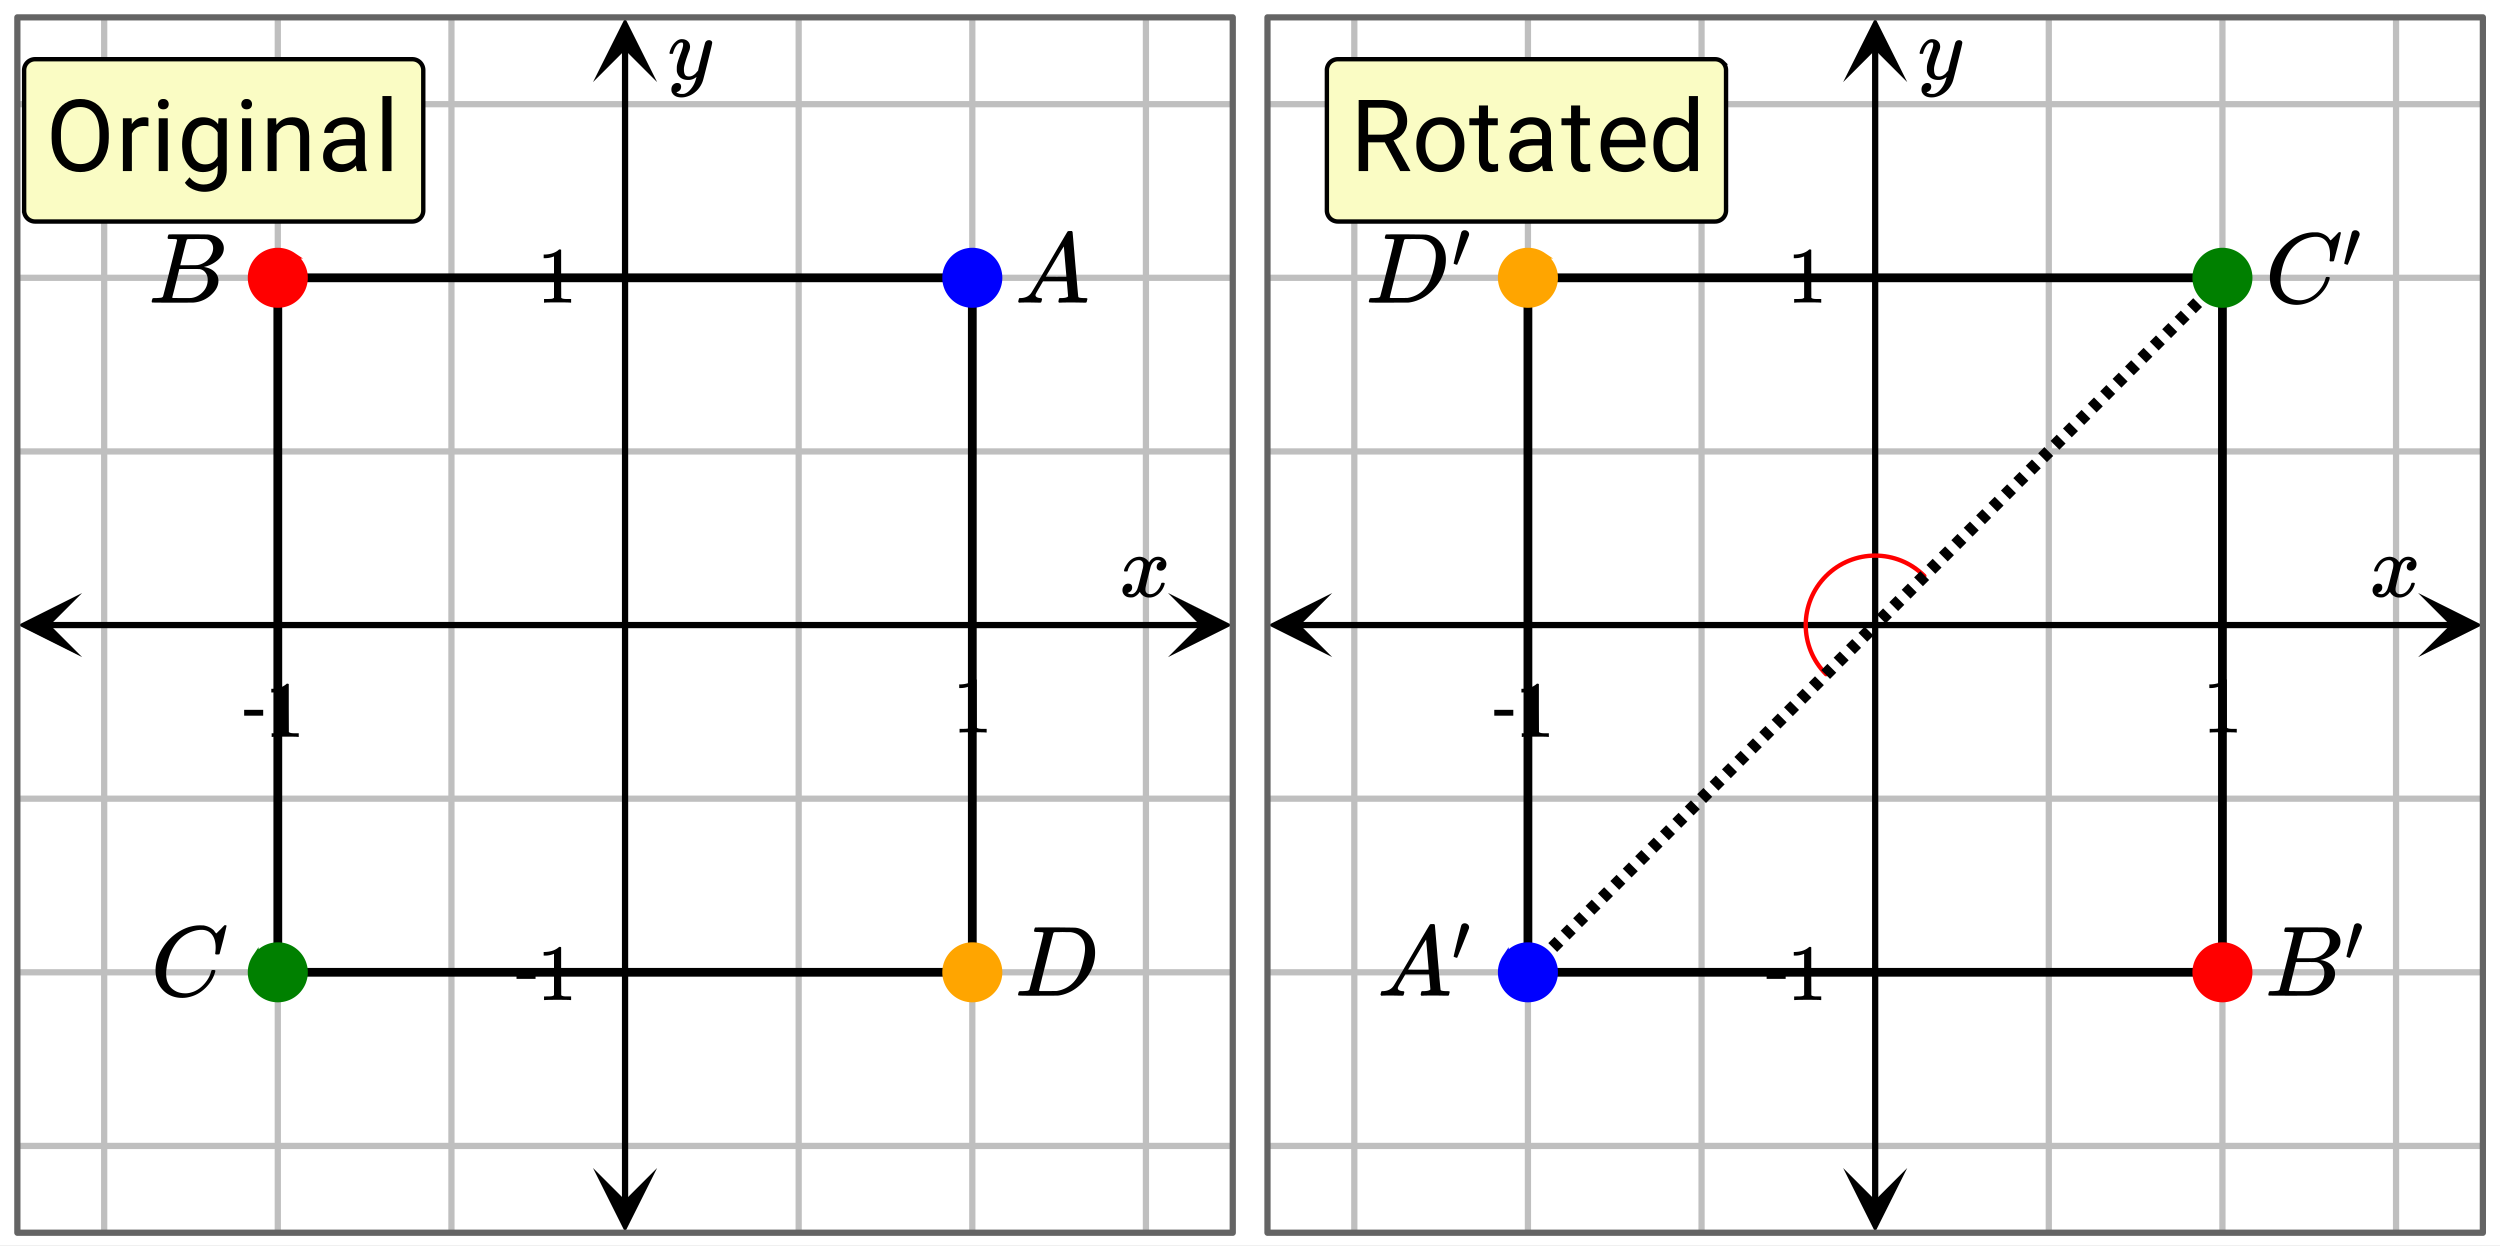 <svg xmlns="http://www.w3.org/2000/svg" xmlns:xlink="http://www.w3.org/1999/xlink" width="569.28" height="283.84" viewBox="0 0 426.96 212.88"><rect x="0" y="0" width="426.96" height="212.88" fill="#333333" stroke="none"/><defs><symbol overflow="visible" id="j"><path d="M.89-4.281c-.062-.051-.093-.102-.093-.157.039-.28.203-.632.484-1.062.477-.727 1.082-1.148 1.813-1.266.144-.02.25-.03.312-.03.364 0 .696.093 1 .28.301.18.52.407.657.688.132-.176.21-.285.234-.328.383-.426.82-.64 1.312-.64.414 0 .754.12 1.016.359.27.242.406.539.406.89 0 .313-.094.578-.281.797a.867.867 0 0 1-.703.328c-.2 0-.36-.055-.484-.172a.584.584 0 0 1-.188-.453c0-.469.258-.789.781-.969a.747.747 0 0 0-.172-.109c-.105-.063-.257-.094-.453-.094a.885.885 0 0 0-.281.032c-.398.167-.688.507-.875 1.015-.031.086-.184.656-.453 1.719C4.66-2.391 4.52-1.79 4.5-1.656a2.175 2.175 0 0 0-.047.453c0 .25.07.45.219.594.144.136.336.203.578.203.426 0 .813-.176 1.156-.531.352-.364.594-.77.719-1.22.031-.1.055-.16.078-.171.031-.02.113-.031.25-.031.195 0 .297.043.297.125 0 .011-.012.07-.031.171-.18.637-.54 1.188-1.078 1.657-.48.386-.985.578-1.516.578-.719 0-1.266-.32-1.64-.969-.294.461-.669.766-1.126.922-.093.02-.23.031-.406.031-.594 0-1.016-.21-1.266-.64a1.104 1.104 0 0 1-.156-.61c0-.3.094-.562.281-.781a.888.888 0 0 1 .704-.328c.445 0 .671.219.671.656 0 .375-.183.652-.546.828-.024.012-.047.028-.079.047l-.078.031a.123.123 0 0 1-.046.016l-.032.016c0 .03.07.074.219.125a.992.992 0 0 0 .406.078c.364 0 .68-.227.953-.688.114-.187.313-.851.594-2 .063-.226.129-.488.203-.781.07-.29.125-.508.156-.656.04-.157.067-.25.079-.282a3.95 3.95 0 0 0 .078-.593c0-.25-.07-.446-.203-.594a.72.72 0 0 0-.547-.219c-.469 0-.875.18-1.219.532a2.824 2.824 0 0 0-.688 1.234c-.023.086-.046.137-.078.156-.023.012-.105.016-.25.016zm0 0"/></symbol><symbol overflow="visible" id="m"><path d="M7.11-6.625c.132 0 .253.043.359.125a.37.37 0 0 1 .156.313c0 .125-.25 1.199-.75 3.218-.5 2.024-.79 3.13-.86 3.328-.167.5-.433.961-.796 1.391-.367.426-.79.758-1.266 1-.555.27-1.07.406-1.547.406-.781 0-1.312-.25-1.594-.75-.105-.136-.156-.34-.156-.61 0-.343.098-.616.297-.812.219-.199.442-.296.672-.296.457 0 .688.218.688.656 0 .375-.184.648-.547.828-.024.008-.047.02-.079.031-.03.02-.058.035-.078.047-.023.008-.039.016-.046.016l-.047.015c.03.063.14.125.328.188a1.4 1.4 0 0 0 .5.094h.11c.175 0 .312-.012.405-.032.383-.105.75-.367 1.094-.781A4.25 4.25 0 0 0 4.766.281c.113-.344.171-.547.171-.61 0-.007-.011-.003-.03.017a.545.545 0 0 0-.095.062 2.057 2.057 0 0 1-1.265.422c-.524 0-.953-.121-1.297-.36-.336-.25-.555-.609-.656-1.078a3.893 3.893 0 0 1-.016-.468c0-.25.008-.442.031-.579.07-.437.313-1.187.72-2.25.218-.601.327-1.023.327-1.265 0-.145-.015-.242-.047-.297-.023-.063-.078-.094-.171-.094h-.063c-.242 0-.469.11-.688.328-.324.336-.574.829-.75 1.485 0 .011-.007.027-.015.047a.188.188 0 0 1-.031.046l-.016.016c-.012.012-.031.016-.063.016h-.39c-.063-.051-.094-.094-.094-.125 0-.032.016-.102.047-.219.207-.719.531-1.273.969-1.672.343-.332.703-.5 1.078-.5.437 0 .781.121 1.031.36.258.23.39.558.39.984-.023.187-.038.293-.046.312 0 .063-.078.29-.235.672-.417 1.137-.667 1.969-.75 2.5a2.863 2.863 0 0 0-.015.36c0 .386.062.683.187.89.125.2.348.297.672.297.239 0 .461-.055.672-.172.207-.125.363-.242.469-.36.113-.124.254-.284.422-.484 0-.007.02-.113.062-.312.051-.207.125-.508.219-.906.102-.406.203-.785.297-1.14.383-1.54.598-2.349.64-2.423.133-.27.36-.406.672-.406zm0 0"/></symbol><symbol overflow="visible" id="k"><path d="M3.5-3.625H.25v-1H3.5zm0 0"/></symbol><symbol overflow="visible" id="l"><path d="M5.688 0c-.157-.031-.883-.047-2.172-.047-1.282 0-2 .016-2.157.047h-.156v-.625h.36c.519 0 .859-.016 1.015-.047.07-.008.18-.062.328-.156v-7.063a.368.368 0 0 0-.11.032 3.902 3.902 0 0 1-1.405.265h-.25v-.625h.25c.77-.031 1.41-.203 1.921-.515a2.46 2.46 0 0 0 .422-.313c.008-.031.063-.047.157-.047a.36.36 0 0 1 .234.078v4.079l.016 4.109c.132.137.43.203.89.203h.797V0zm0 0"/></symbol><symbol overflow="visible" id="n"><path d="M10.75-5.672c0 1.188-.203 2.227-.61 3.11-.398.886-.964 1.562-1.703 2.03-.73.47-1.585.704-2.562.704-.96 0-1.809-.234-2.547-.703-.742-.477-1.312-1.149-1.719-2.016C1.203-3.422.992-4.43.984-5.578v-.875c0-1.164.204-2.192.61-3.078.406-.895.976-1.582 1.718-2.063.739-.476 1.586-.719 2.547-.719.977 0 1.836.235 2.579.704.738.468 1.304 1.152 1.703 2.046.406.899.609 1.934.609 3.11zm-1.594-.797c0-1.437-.293-2.539-.875-3.312-.574-.77-1.383-1.156-2.422-1.156-1.011 0-1.808.386-2.39 1.156-.574.773-.871 1.84-.89 3.203v.906c0 1.399.288 2.496.874 3.297.594.793 1.399 1.188 2.422 1.188 1.04 0 1.844-.375 2.406-1.125.563-.758.852-1.844.875-3.25zm0 0"/></symbol><symbol overflow="visible" id="o"><path d="M5.531-7.64a4.784 4.784 0 0 0-.765-.063c-1.012 0-1.7.433-2.063 1.297V0H1.172v-9.016h1.5l.015 1.032c.508-.801 1.227-1.204 2.157-1.204.3 0 .531.04.687.11zm0 0"/></symbol><symbol overflow="visible" id="p"><path d="M2.844 0H1.297v-9.016h1.547zM1.172-11.422a.88.88 0 0 1 .234-.625c.157-.176.38-.265.672-.265.3 0 .531.09.688.265a.88.88 0 0 1 .234.625c0 .25-.078.461-.234.625-.157.168-.387.25-.688.25-.293 0-.515-.082-.672-.25a.874.874 0 0 1-.234-.625zm0 0"/></symbol><symbol overflow="visible" id="q"><path d="M.797-4.594c0-1.406.32-2.52.969-3.343.656-.833 1.52-1.25 2.593-1.25 1.102 0 1.961.39 2.579 1.171l.078-1h1.406v8.797c0 1.164-.352 2.082-1.047 2.75-.688.676-1.617 1.016-2.781 1.016-.649 0-1.282-.14-1.907-.422C2.063 2.852 1.587 2.477 1.266 2l.796-.938c.657.82 1.461 1.235 2.422 1.235.75 0 1.332-.215 1.75-.64.426-.419.641-1.012.641-1.782v-.781C6.258-.187 5.415.172 4.344.172 3.289.172 2.437-.254 1.78-1.11 1.125-1.961.797-3.125.797-4.594zm1.562.188c0 1.011.207 1.808.625 2.39.414.586 1 .875 1.75.875.97 0 1.68-.441 2.141-1.328v-4.125c-.48-.851-1.188-1.281-2.125-1.281-.75 0-1.34.293-1.766.875-.418.586-.625 1.45-.625 2.594zm0 0"/></symbol><symbol overflow="visible" id="r"><path d="M2.625-9.016l.047 1.125c.687-.863 1.586-1.296 2.703-1.296 1.906 0 2.867 1.074 2.89 3.218V0H6.72v-5.969c0-.656-.149-1.133-.438-1.437-.293-.313-.75-.469-1.375-.469-.5 0-.937.137-1.312.406-.375.262-.672.61-.89 1.047V0H1.171v-9.016zm0 0"/></symbol><symbol overflow="visible" id="s"><path d="M6.734 0c-.086-.176-.156-.492-.218-.953C5.805-.203 4.953.172 3.953.172c-.887 0-1.617-.25-2.187-.75C1.19-1.086.906-1.727.906-2.5c0-.938.352-1.664 1.063-2.188.718-.519 1.726-.78 3.031-.78h1.5v-.704c0-.539-.164-.973-.484-1.297-.325-.32-.797-.484-1.422-.484-.555 0-1.016.14-1.39.422-.376.281-.563.62-.563 1.015H1.094c0-.457.156-.894.468-1.312.32-.414.754-.742 1.297-.984a4.338 4.338 0 0 1 1.813-.376c1.039 0 1.851.262 2.437.782.594.523.899 1.234.922 2.14v4.157c0 .824.11 1.48.328 1.968V0zM4.172-1.172c.488 0 .945-.125 1.375-.375.437-.25.754-.578.953-.984v-1.844H5.281c-1.886 0-2.828.555-2.828 1.656 0 .48.16.86.485 1.14.32.274.734.407 1.234.407zm0 0"/></symbol><symbol overflow="visible" id="t"><path d="M2.844 0H1.297v-12.813h1.547zm0 0"/></symbol><symbol overflow="visible" id="y"><path d="M5.86-4.906H3.015V0h-1.61v-12.14h4.016c1.363 0 2.414.312 3.156.937.738.617 1.11 1.523 1.11 2.719 0 .75-.211 1.406-.626 1.968-.406.563-.976.985-1.703 1.266l2.86 5.156V0H8.5zM3.015-6.22h2.453c.789 0 1.422-.203 1.89-.61.477-.413.72-.968.72-1.655 0-.75-.227-1.32-.673-1.72-.449-.405-1.093-.612-1.937-.624H3.016zm0 0"/></symbol><symbol overflow="visible" id="z"><path d="M.766-4.594c0-.883.171-1.676.515-2.375.344-.707.82-1.254 1.438-1.64.625-.383 1.336-.579 2.14-.579 1.227 0 2.22.43 2.97 1.282.757.843 1.14 1.976 1.14 3.39v.11c0 .875-.168 1.664-.5 2.36A3.87 3.87 0 0 1 7.03-.407c-.625.386-1.343.578-2.156.578-1.23 0-2.227-.426-2.984-1.281C1.14-1.961.766-3.086.766-4.484zm1.546.188c0 1 .227 1.804.688 2.406.469.605 1.094.906 1.875.906.781 0 1.398-.304 1.86-.922.468-.613.702-1.472.702-2.578 0-.988-.242-1.789-.718-2.406-.469-.613-1.09-.922-1.86-.922-.773 0-1.39.305-1.859.906-.46.606-.688 1.477-.688 2.61zm0 0"/></symbol><symbol overflow="visible" id="A"><path d="M3.266-11.203v2.187h1.671v1.188H3.266v5.594c0 .367.07.636.218.812.145.18.399.266.766.266.176 0 .422-.032.734-.094V0a4.43 4.43 0 0 1-1.187.172c-.688 0-1.211-.207-1.563-.625-.343-.414-.515-1.008-.515-1.781v-5.594H.079v-1.188h1.64v-2.187zm0 0"/></symbol><symbol overflow="visible" id="B"><path d="M4.906.172c-1.218 0-2.215-.399-2.984-1.203-.762-.813-1.14-1.89-1.14-3.235v-.28c0-.895.163-1.692.5-2.391.343-.708.82-1.258 1.437-1.657a3.63 3.63 0 0 1 2-.594c1.176 0 2.086.387 2.734 1.157.656.773.984 1.875.984 3.312v.657H2.314c.03.886.289 1.605.78 2.156.5.543 1.134.812 1.907.812.54 0 1-.11 1.375-.328a3.496 3.496 0 0 0 1-.89l.938.734C7.563-.41 6.425.172 4.905.172zM4.72-7.922c-.625 0-1.153.23-1.578.688-.418.449-.672 1.078-.766 1.89h4.516v-.11c-.043-.78-.258-1.382-.641-1.812-.375-.437-.887-.656-1.531-.656zm0 0"/></symbol><symbol overflow="visible" id="C"><path d="M.797-4.594c0-1.375.328-2.484.984-3.328.657-.844 1.516-1.266 2.578-1.266 1.051 0 1.883.36 2.5 1.079v-4.704h1.547V0H6.984l-.078-.969C6.29-.207 5.438.171 4.344.171c-1.055 0-1.907-.425-2.563-1.28-.656-.864-.984-1.985-.984-3.36zm1.531.188c0 1.023.211 1.824.64 2.406.427.574 1.009.86 1.75.86.977 0 1.692-.438 2.141-1.313V-6.61c-.46-.844-1.168-1.266-2.125-1.266-.75 0-1.34.293-1.765.875-.43.586-.64 1.45-.64 2.594zm0 0"/></symbol><symbol overflow="visible" id="u"><path d="M4.922-10.719c0-.008-.008-.023-.016-.047-.011-.02-.031-.03-.062-.03a.311.311 0 0 1-.063-.032.342.342 0 0 0-.11-.016c-.042-.008-.077-.015-.109-.015h-.28a.957.957 0 0 0-.173-.016h-.171c-.274 0-.438-.004-.5-.016-.055-.007-.09-.046-.11-.109-.023-.031-.015-.133.016-.313.062-.195.113-.304.156-.328.008-.02.75-.03 2.219-.03 2.945 0 4.504.015 4.672.046.78.117 1.394.387 1.843.813.446.437.672.945.672 1.515 0 .406-.105.797-.312 1.172-.262.45-.668.86-1.219 1.234a5.127 5.127 0 0 1-1.719.75l-.172.047c.75.106 1.352.371 1.813.797.457.418.687.938.687 1.563 0 .812-.375 1.578-1.125 2.296A4.985 4.985 0 0 1 7.734-.016C7.648-.004 6.454 0 4.141 0 1.859 0 .703-.008.67-.031.618-.063.595-.11.595-.171c0-.083.008-.161.031-.235.063-.219.117-.336.172-.36.05-.007.14-.015.265-.015h.094c.313 0 .657-.02 1.032-.063.156-.031.265-.097.328-.203.03-.039.437-1.617 1.218-4.734.79-3.125 1.188-4.77 1.188-4.938zm6.156 1.422c0-.383-.101-.71-.297-.984-.199-.27-.465-.453-.797-.547-.074-.02-.593-.035-1.562-.047-.23 0-.469.008-.719.016h-.828c-.156.011-.258.054-.297.125-.031.043-.226.761-.578 2.156-.344 1.387-.523 2.117-.531 2.187h1.375c.926 0 1.457-.007 1.593-.03.47-.083.91-.266 1.329-.548.414-.289.734-.644.953-1.062.238-.426.36-.848.36-1.266zm-.922 5.39c0-.5-.136-.913-.406-1.25a1.482 1.482 0 0 0-1-.577 33.342 33.342 0 0 0-1.422-.016c-1.344 0-2.023.008-2.031.016 0 .023-.102.437-.297 1.25-.2.804-.398 1.605-.594 2.406L4.094-.891c0 .055.066.086.203.094.144 0 .61.008 1.39.016 1.008 0 1.555-.004 1.641-.016.738-.082 1.395-.414 1.969-1 .57-.582.86-1.285.86-2.11zm0 0"/></symbol><symbol overflow="visible" id="v"><path d="M.719 0C.633-.082.594-.145.594-.188c0-.039.02-.132.062-.28.04-.157.07-.243.094-.266l.063-.047h.25c.789-.04 1.367-.328 1.734-.86.07-.062 1.101-1.796 3.094-5.203 2-3.414 3.015-5.14 3.046-5.172.051-.101.102-.164.157-.187.05-.02.18-.031.39-.031h.282c.07.105.109.164.109.171l.469 5.516c.32 3.68.492 5.54.515 5.578.063.125.43.188 1.11.188.125 0 .21.008.265.015.051 0 .094.012.125.032.032.023.047.062.047.125 0 .023-.023.101-.062.234-.031.168-.063.273-.094.313-.031.042-.11.062-.234.062-.2 0-.54-.004-1.016-.016-.469-.007-.844-.015-1.125-.015-1.074 0-1.777.011-2.11.031h-.202a.674.674 0 0 1-.11-.14c0-.032.016-.141.047-.329.04-.144.07-.234.094-.265l.078-.047h.344c.613-.02.976-.117 1.093-.297l-.218-2.563H4.828l-.578 1c-.406.68-.617 1.047-.625 1.11a.456.456 0 0 0-.078.25c0 .281.265.449.797.5.207 0 .312.058.312.172a.868.868 0 0 1-.047.234c-.03.156-.07.262-.109.313C4.469-.02 4.395 0 4.281 0c-.187 0-.496-.004-.922-.016-.418-.007-.734-.015-.953-.015-.804 0-1.32.011-1.547.031zm8.094-4.438c0-.125-.075-1.007-.22-2.656-.136-1.656-.21-2.488-.218-2.5l-.469.735-1.078 1.828-1.531 2.593 1.75.016c1.176 0 1.766-.004 1.766-.016zm0 0"/></symbol><symbol overflow="visible" id="w"><path d="M11.125-8.219c0-.937-.21-1.676-.625-2.219-.418-.539-1.016-.812-1.797-.812-.594 0-1.246.14-1.953.422-1.23.523-2.195 1.402-2.89 2.64C3.233-7.082 2.843-5.78 2.687-4.28a4.452 4.452 0 0 0-.016.484c0 1.305.43 2.242 1.297 2.813.539.386 1.21.578 2.015.578.426 0 .895-.098 1.407-.297.675-.27 1.285-.719 1.828-1.344.55-.625.926-1.305 1.125-2.047.05-.156.086-.242.11-.265.03-.02.116-.032.265-.032.238 0 .36.047.36.141 0 .023-.013.078-.032.172-.274 1.012-.82 1.922-1.64 2.734C8.593-.539 7.671-.02 6.64.22a4.791 4.791 0 0 1-1.188.156c-1.18 0-2.168-.336-2.969-1A4.502 4.502 0 0 1 .97-3.188a5.11 5.11 0 0 1-.11-1.109C.86-5.672 1.285-7 2.141-8.28a8.53 8.53 0 0 1 1.89-2.078 7.979 7.979 0 0 1 2.5-1.36c.664-.195 1.282-.297 1.844-.297.406 0 .64.008.703.016.688.117 1.266.398 1.735.844.019.023.062.078.124.172.07.093.133.18.188.25.05.062.082.093.094.093.031 0 .187-.144.469-.437.07-.07.156-.149.25-.235.093-.093.18-.187.265-.28.094-.102.149-.165.172-.188l.266-.266h.093c.164 0 .25.043.25.125 0 .043-.183.824-.546 2.344a294.608 294.608 0 0 0-.626 2.39c-.023.055-.046.09-.078.11-.03.023-.136.031-.312.031h-.266c-.062-.062-.101-.098-.11-.11 0-.019.009-.124.032-.312.031-.226.047-.476.047-.75zm0 0"/></symbol><symbol overflow="visible" id="x"><path d="M4.906-10.719c0-.008-.008-.023-.015-.047-.012-.02-.032-.03-.063-.03a.311.311 0 0 1-.062-.032.342.342 0 0 0-.11-.016c-.043-.008-.086-.015-.125-.015h-.265a.957.957 0 0 0-.172-.016h-.172c-.387 0-.594-.04-.625-.125-.012-.031 0-.125.031-.281.063-.219.113-.336.156-.36.02-.02 1.149-.03 3.391-.03 1.906.023 2.973.038 3.203.046a3.2 3.2 0 0 1 .688.078c.894.211 1.609.684 2.14 1.422.54.742.813 1.664.813 2.766 0 .574-.07 1.132-.203 1.671-.325 1.293-.993 2.461-2 3.5C10.359-1 9.046-.284 7.578-.046l-.234.031L4.03 0h-1.89C1.117 0 .6-.023.594-.078V-.11a.187.187 0 0 1-.031-.079c0-.019.015-.097.046-.234C.66-.609.707-.71.75-.734c.04-.032.172-.047.39-.047.313 0 .657-.02 1.032-.063.156-.031.265-.097.328-.203.031-.039.438-1.617 1.219-4.734.789-3.125 1.187-4.77 1.187-4.938zM12-8.016c0-.843-.227-1.504-.672-1.984-.437-.488-1.055-.773-1.844-.86h-.75c-.199-.007-.386-.015-.562-.015-.168 0-.352.008-.547.016h-.719c-.156.011-.261.062-.312.156-.024.043-.438 1.683-1.25 4.922-.805 3.23-1.203 4.86-1.203 4.89 0 .055.062.086.187.094h1.313c.914 0 1.43-.004 1.546-.015C8.27-.988 9.18-1.446 9.922-2.188a5.152 5.152 0 0 0 1-1.422c.27-.551.515-1.274.734-2.172.227-.907.344-1.649.344-2.235zm0 0"/></symbol><symbol overflow="visible" id="D"><path d="M2.25-6.375c.195 0 .367.07.516.203a.632.632 0 0 1 .218.469c0 .031-.007.09-.015.172-.012.054-.344.902-1 2.547C1.312-1.348.973-.52.953-.5c-.012.012-.027.016-.047.016a.806.806 0 0 1-.265-.063c-.2-.07-.297-.117-.297-.14 0-.063.207-.946.625-2.657.426-1.707.656-2.597.687-2.672.114-.238.313-.359.594-.359zm0 0"/></symbol><clipPath id="a"><path d="M0 0h426.96v212.75H0zm0 0"/></clipPath><clipPath id="b"><path d="M3.074 101.273H15V113H3.074zm0 0"/></clipPath><clipPath id="c"><path d="M199.473 101.273H211V113h-11.527zm0 0"/></clipPath><clipPath id="d"><path d="M101.273 199H113v11.426h-11.727zm0 0"/></clipPath><clipPath id="e"><path d="M101.273 3H113v11.027h-11.727zm0 0"/></clipPath><clipPath id="f"><path d="M216.574 101.273H228V113h-11.426zm0 0"/></clipPath><clipPath id="g"><path d="M412.973 101.273H424V113h-11.027zm0 0"/></clipPath><clipPath id="h"><path d="M314.773 199H326v11.426h-11.227zm0 0"/></clipPath><clipPath id="i"><path d="M314.773 3H326v11.027h-11.227zm0 0"/></clipPath></defs><g clip-path="url(#a)" fill="#fff"><path d="M0 0h426.96v212.88H0z"/><path d="M0 0h426.96v212.88H0z"/></g><path d="M17.793 210.535V2.965M47.445 210.535V2.965M77.098 210.535V2.965M136.402 210.535V2.965M166.055 210.535V2.965M195.707 210.535V2.965M2.965 195.707h207.57M2.965 166.055h207.57M2.965 136.402h207.57M2.965 77.098h207.57M2.965 47.445h207.57M2.965 17.793h207.57M231.293 210.535V2.965M260.945 210.535V2.965M290.598 210.535V2.965M349.902 210.535V2.965M379.555 210.535V2.965M409.207 210.535V2.965M216.465 195.707h207.57M216.465 166.055h207.57M216.465 136.402h207.57M216.465 77.098h207.57M216.465 47.445h207.57M216.465 17.793h207.57" fill="none" stroke-width="1.067" stroke="gray" stroke-opacity=".502"/><path d="M8.441 106.75H205.06" fill="none" stroke-width="1.067" stroke="#000"/><g clip-path="url(#b)"><path d="M14.027 101.273L3.074 106.75l10.953 5.477-5.476-5.477zm0 0"/></g><g clip-path="url(#c)"><path d="M199.473 101.273l10.953 5.477-10.953 5.477 5.476-5.477zm0 0"/></g><path d="M106.75 205.059V8.44" fill="none" stroke-width="1.067" stroke="#000"/><g clip-path="url(#d)"><path d="M101.273 199.473l5.477 10.953 5.477-10.953-5.477 5.476zm0 0"/></g><g clip-path="url(#e)"><path d="M101.273 14.027l5.477-10.953 5.477 10.953-5.477-5.476zm0 0"/></g><path d="M221.941 106.75H418.56" fill="none" stroke-width="1.067" stroke="#000"/><g clip-path="url(#f)"><path d="M227.527 101.273l-10.953 5.477 10.953 5.477-5.476-5.477zm0 0"/></g><g clip-path="url(#g)"><path d="M412.973 101.273l10.953 5.477-10.953 5.477 5.476-5.477zm0 0"/></g><path d="M320.25 205.059V8.44" fill="none" stroke-width="1.067" stroke="#000"/><g clip-path="url(#h)"><path d="M314.773 199.473l5.477 10.953 5.477-10.953-5.477 5.476zm0 0"/></g><g clip-path="url(#i)"><path d="M314.773 14.027l5.477-10.953 5.477 10.953-5.477-5.476zm0 0"/></g><path d="M328.637 98.363c-4.633-4.632-12.14-4.632-16.774 0-4.632 4.633-4.632 12.14 0 16.774" fill="none" stroke-linecap="round" stroke-linejoin="round" stroke="red" stroke-width=".749"/><path d="M166.055 47.445v118.61M166.055 166.055H47.445M47.445 166.055V47.445M47.445 47.445h118.61M379.555 47.445v118.61M379.555 166.055h-118.61M260.945 166.055V47.445M260.945 47.445h118.61" fill="none" stroke-width="1.498" stroke-linecap="round" stroke="#000"/><path d="M380.309 48.2l-1.059 1.058-1.508-1.508 1.059-1.059m-.61 3.625l-1.058 1.063-1.512-1.512 1.063-1.058m-.61 3.629l-1.062 1.058-1.508-1.508 1.058-1.062m-.609 3.629l-1.058 1.058-1.512-1.508 1.062-1.058m-.61 3.629l-1.058 1.058-1.511-1.511 1.058-1.059m-.61 3.629l-1.058 1.059-1.508-1.508 1.059-1.059m-.61 3.63l-1.058 1.058-1.512-1.512 1.059-1.059m-.61 3.63l-1.058 1.058-1.508-1.508 1.059-1.062m-.61 3.628l-1.058 1.063-1.512-1.512 1.063-1.058m-.61 3.629l-1.062 1.058-1.508-1.508 1.058-1.062m-.609 3.629l-1.058 1.058-1.508-1.507 1.058-1.06m-.61 3.63l-1.058 1.058-1.511-1.511 1.058-1.059m-.61 3.629l-1.058 1.059-1.508-1.508 1.059-1.059m-.61 3.63l-1.058 1.058-1.512-1.512 1.059-1.059m-.606 3.63l-1.062 1.058-1.508-1.508 1.059-1.062m-.61 3.628l-1.058 1.063-1.512-1.512 1.063-1.058m-.61 3.629l-1.062 1.058-1.508-1.508 1.058-1.062m-.609 3.629l-1.059 1.058-1.507-1.507 1.058-1.06m-.61 3.63l-1.058 1.058-1.511-1.511 1.058-1.059m-.61 3.629l-1.058 1.059-1.508-1.508 1.059-1.059m-.61 3.625l-1.058 1.063-1.512-1.512 1.063-1.059m-.61 3.63l-1.062 1.058-1.508-1.508 1.059-1.062m-.61 3.629l-1.058 1.062-1.512-1.512 1.063-1.058m-.61 3.629l-1.058 1.058-1.512-1.512 1.058-1.058m-.609 3.629l-1.059 1.058-1.507-1.507 1.058-1.059m-.61 3.629l-1.058 1.058-1.511-1.511 1.058-1.059m-.61 3.63l-1.058 1.058-1.508-1.508 1.059-1.059m-.61 3.625l-1.058 1.063-1.512-1.512 1.063-1.059M260.191 165.3l1.059-1.058 1.508 1.508-1.059 1.059m.61-3.625l1.058-1.063 1.512 1.512-1.063 1.058m.61-3.629l1.062-1.058 1.508 1.508-1.058 1.062m.609-3.629l1.058-1.058 1.508 1.508-1.058 1.058m.61-3.629l1.058-1.058 1.511 1.511-1.058 1.059m.61-3.629l1.058-1.059 1.508 1.508-1.059 1.059m.61-3.63l1.058-1.058 1.512 1.512-1.059 1.059m.606-3.63l1.062-1.058 1.508 1.508-1.059 1.059m.61-3.625l1.058-1.063 1.512 1.512-1.063 1.058m.61-3.629l1.062-1.058 1.508 1.508-1.058 1.062m.609-3.629l1.058-1.058 1.508 1.507-1.058 1.06m.61-3.63l1.058-1.058 1.511 1.511-1.058 1.059m.61-3.629l1.058-1.059 1.508 1.508-1.059 1.059m.61-3.63l1.058-1.058 1.512 1.512-1.059 1.059m.606-3.63l1.062-1.058 1.508 1.508-1.059 1.062m.61-3.628l1.058-1.063 1.512 1.512-1.063 1.058m.61-3.629l1.062-1.058 1.508 1.508-1.058 1.062m.609-3.629l1.059-1.058 1.507 1.507-1.058 1.06m.61-3.63l1.058-1.058 1.511 1.511-1.058 1.059m.61-3.629l1.058-1.059 1.508 1.508-1.059 1.059m.61-3.625l1.058-1.063 1.512 1.512-1.063 1.059m.61-3.63l1.062-1.058 1.508 1.508-1.059 1.062m.61-3.629l1.058-1.062 1.512 1.512-1.063 1.058m.61-3.629l1.058-1.058 1.512 1.512-1.058 1.058m.609-3.629l1.059-1.058 1.507 1.507-1.058 1.059m.61-3.629l1.058-1.058 1.511 1.511-1.058 1.059m.61-3.63l1.058-1.058 1.508 1.508-1.059 1.059m.61-3.625l1.058-1.063 1.512 1.512-1.063 1.059"/><path d="M52.035 47.445c0 .301-.027.598-.086.895a4.78 4.78 0 0 1-.261.863 4.693 4.693 0 0 1-.997 1.488 4.616 4.616 0 0 1-2.351 1.258 4.597 4.597 0 0 1-.895.086c-.3 0-.601-.027-.898-.086a4.741 4.741 0 0 1-.86-.261 4.693 4.693 0 0 1-1.488-.997 4.642 4.642 0 0 1-.574-.695 4.411 4.411 0 0 1-.422-.793 4.601 4.601 0 0 1-.352-1.758 4.641 4.641 0 0 1 .774-2.55 4.28 4.28 0 0 1 .574-.696 4.28 4.28 0 0 1 .696-.574c.25-.168.515-.309.793-.422a4.641 4.641 0 0 1 1.758-.352 4.601 4.601 0 0 1 1.757.352c.277.113.543.254.793.422a4.642 4.642 0 0 1 1.953 2.922c.059.297.086.598.086.898zm0 0" fill="red" stroke-width="1.067" stroke="red"/><path d="M170.649 47.445a4.601 4.601 0 0 1-.352 1.758 4.411 4.411 0 0 1-.422.793 4.642 4.642 0 0 1-2.922 1.953 4.637 4.637 0 0 1-.898.086c-.301 0-.598-.027-.895-.086a4.78 4.78 0 0 1-.863-.261 4.693 4.693 0 0 1-1.488-.997 4.616 4.616 0 0 1-1.258-2.351 4.597 4.597 0 0 1-.086-.895c0-.3.027-.601.086-.898.058-.293.148-.582.262-.86a4.693 4.693 0 0 1 .996-1.488c.214-.215.445-.406.695-.574.25-.168.516-.309.793-.422a4.601 4.601 0 0 1 1.758-.352 4.641 4.641 0 0 1 2.55.774c.254.168.485.36.696.574.215.211.406.442.574.696.168.25.309.515.422.793a4.641 4.641 0 0 1 .352 1.758zm0 0" fill="#00f" stroke-width="1.067" stroke="#00f"/><path d="M52.035 166.055c0 .3-.027.601-.086.898a4.741 4.741 0 0 1-.261.86 4.693 4.693 0 0 1-.997 1.488 4.642 4.642 0 0 1-.695.574c-.25.168-.516.309-.793.422a4.601 4.601 0 0 1-1.758.352 4.641 4.641 0 0 1-2.55-.774 4.28 4.28 0 0 1-.696-.574 4.28 4.28 0 0 1-.574-.695 4.411 4.411 0 0 1-.422-.793 4.641 4.641 0 0 1-.352-1.758 4.601 4.601 0 0 1 .352-1.758c.113-.277.254-.543.422-.793a4.642 4.642 0 0 1 2.922-1.953c.297-.059.598-.086.898-.086.301 0 .598.027.895.086.297.058.582.148.863.262a4.693 4.693 0 0 1 1.488.996 4.616 4.616 0 0 1 1.258 2.351c.059.297.086.594.086.895zm0 0" fill="green" stroke-width="1.067" stroke="green"/><path d="M170.649 166.055a4.641 4.641 0 0 1-.774 2.55 4.28 4.28 0 0 1-.574.696 4.28 4.28 0 0 1-.695.574c-.25.168-.516.309-.793.422a4.641 4.641 0 0 1-1.758.352 4.601 4.601 0 0 1-1.758-.352 4.411 4.411 0 0 1-.793-.422 4.642 4.642 0 0 1-1.953-2.922 4.637 4.637 0 0 1-.086-.898c0-.301.027-.598.086-.895a4.78 4.78 0 0 1 .262-.863 4.693 4.693 0 0 1 .996-1.488 4.616 4.616 0 0 1 2.351-1.258c.297-.059.594-.086.895-.086.3 0 .601.027.898.086.293.058.582.148.86.262a4.693 4.693 0 0 1 1.488.996c.215.214.406.445.574.695.168.25.309.516.422.793a4.601 4.601 0 0 1 .352 1.758zm0 0M265.535 47.445c0 .301-.027.598-.086.895a4.78 4.78 0 0 1-.261.863 4.693 4.693 0 0 1-.996 1.488 4.616 4.616 0 0 1-2.352 1.258 4.597 4.597 0 0 1-.895.086c-.3 0-.601-.027-.898-.086a4.741 4.741 0 0 1-.86-.261 4.693 4.693 0 0 1-1.488-.997 4.642 4.642 0 0 1-.574-.695 4.411 4.411 0 0 1-.422-.793 4.601 4.601 0 0 1-.352-1.758 4.641 4.641 0 0 1 .774-2.55 4.28 4.28 0 0 1 .574-.696 4.28 4.28 0 0 1 .696-.574c.25-.168.515-.309.793-.422a4.641 4.641 0 0 1 1.758-.352 4.601 4.601 0 0 1 1.757.352c.278.113.543.254.793.422a4.642 4.642 0 0 1 1.953 2.922c.059.297.086.598.086.898zm0 0" fill="orange" stroke-width="1.067" stroke="orange"/><path d="M384.149 47.445a4.601 4.601 0 0 1-.352 1.758 4.411 4.411 0 0 1-.422.793 4.642 4.642 0 0 1-2.922 1.953 4.637 4.637 0 0 1-.898.086c-.301 0-.598-.027-.895-.086a4.78 4.78 0 0 1-.863-.261 4.693 4.693 0 0 1-1.488-.997 4.616 4.616 0 0 1-1.258-2.351 4.597 4.597 0 0 1-.086-.895c0-.3.027-.601.086-.898.059-.293.148-.582.262-.86a4.693 4.693 0 0 1 .996-1.488c.215-.215.445-.406.695-.574.25-.168.516-.309.793-.422a4.601 4.601 0 0 1 1.758-.352 4.641 4.641 0 0 1 2.55.774c.25.168.485.36.696.574.215.211.406.442.574.696.168.25.309.515.422.793a4.641 4.641 0 0 1 .352 1.758zm0 0" fill="green" stroke-width="1.067" stroke="green"/><path d="M265.535 166.055c0 .3-.027.601-.086.898a4.741 4.741 0 0 1-.261.86 4.693 4.693 0 0 1-.996 1.488 4.642 4.642 0 0 1-.696.574c-.25.168-.515.309-.793.422a4.601 4.601 0 0 1-1.758.352 4.641 4.641 0 0 1-2.55-.774 4.28 4.28 0 0 1-.696-.574 4.28 4.28 0 0 1-.574-.695 4.411 4.411 0 0 1-.422-.793 4.641 4.641 0 0 1-.352-1.758 4.602 4.602 0 0 1 .352-1.758c.114-.277.254-.543.422-.793a4.642 4.642 0 0 1 2.922-1.953c.297-.059.598-.086.898-.086.301 0 .598.027.895.086.297.058.582.148.863.262a4.693 4.693 0 0 1 1.489.996 4.616 4.616 0 0 1 1.257 2.351c.059.297.086.594.086.895zm0 0" fill="#00f" stroke-width="1.067" stroke="#00f"/><path d="M384.149 166.055a4.641 4.641 0 0 1-.774 2.55 4.28 4.28 0 0 1-.574.696 4.454 4.454 0 0 1-1.488.996 4.641 4.641 0 0 1-1.758.352 4.601 4.601 0 0 1-1.758-.352 4.411 4.411 0 0 1-.793-.422 4.642 4.642 0 0 1-1.953-2.922 4.637 4.637 0 0 1-.086-.898c0-.301.027-.598.086-.895a4.78 4.78 0 0 1 .262-.863 4.693 4.693 0 0 1 .996-1.488 4.616 4.616 0 0 1 2.351-1.258c.297-.059.594-.086.895-.086.3 0 .601.027.898.086.293.058.582.148.86.262a4.693 4.693 0 0 1 1.488.996c.215.214.406.445.574.695.168.25.309.516.422.793a4.601 4.601 0 0 1 .352 1.758zm0 0" fill="red" stroke-width="1.067" stroke="red"/><path d="M2.965 2.965h207.57M210.535 2.965v207.57M210.535 210.535H2.965M2.965 210.535V2.965M216.465 2.965h207.57M424.035 2.965v207.57M424.035 210.535h-207.57M216.465 210.535V2.965" fill="none" stroke-width="1.067" stroke-linecap="round" stroke="#646464"/><use xlink:href="#j" x="191.167" y="101.881"/><use xlink:href="#k" x="41.448" y="125.853"/><use xlink:href="#l" x="45.193" y="125.853"/><use xlink:href="#l" x="162.677" y="125.103"/><use xlink:href="#m" x="114.007" y="13.484"/><use xlink:href="#k" x="87.963" y="170.8"/><use xlink:href="#l" x="91.709" y="170.8"/><use xlink:href="#l" x="91.709" y="51.689"/><path d="M4.121 35.957V11.984a1.88 1.88 0 0 1 .547-1.324 1.866 1.866 0 0 1 1.324-.547h64.426a1.866 1.866 0 0 1 1.871 1.871v23.973c0 .25-.047.488-.14.719a1.92 1.92 0 0 1-.407.605 1.832 1.832 0 0 1-.61.407 1.87 1.87 0 0 1-.714.144H5.992a1.87 1.87 0 0 1-.715-.144 1.832 1.832 0 0 1-.609-.407 1.92 1.92 0 0 1-.406-.605 1.885 1.885 0 0 1-.14-.719zm0 0" fill="#fafcc4" stroke="#000" stroke-width=".749"/><use xlink:href="#n" x="7.831" y="29.216"/><use xlink:href="#o" x="19.817" y="29.216"/><use xlink:href="#p" x="25.81" y="29.216"/><use xlink:href="#q" x="30.304" y="29.216"/><use xlink:href="#p" x="40.043" y="29.216"/><use xlink:href="#r" x="44.538" y="29.216"/><use xlink:href="#s" x="54.276" y="29.216"/><use xlink:href="#t" x="64.015" y="29.216"/><use xlink:href="#u" x="25.318" y="51.689"/><use xlink:href="#v" x="173.305" y="51.689"/><use xlink:href="#w" x="25.704" y="170.051"/><use xlink:href="#x" x="173.305" y="170.051"/><use xlink:href="#j" x="404.667" y="101.881"/><use xlink:href="#k" x="254.948" y="125.853"/><use xlink:href="#l" x="258.693" y="125.853"/><use xlink:href="#l" x="376.177" y="125.103"/><use xlink:href="#m" x="327.507" y="13.484"/><use xlink:href="#k" x="301.463" y="170.8"/><use xlink:href="#l" x="305.209" y="170.8"/><use xlink:href="#l" x="305.209" y="51.689"/><path d="M226.61 35.957V11.984c0-.246.046-.484.144-.714.094-.23.23-.434.402-.61a1.885 1.885 0 0 1 1.328-.547h64.422c.25 0 .489.047.719.14.227.099.43.231.605.407a1.884 1.884 0 0 1 .55 1.324l.001 23.973a1.889 1.889 0 0 1-.55 1.324 1.889 1.889 0 0 1-1.324.55l-64.423.001a1.889 1.889 0 0 1-1.328-.55 1.908 1.908 0 0 1-.547-1.325zm0 0" fill="#fafcc4" stroke="#000" stroke-width=".749"/><use xlink:href="#y" x="230.636" y="29.216"/><use xlink:href="#z" x="241.124" y="29.216"/><use xlink:href="#A" x="250.862" y="29.216"/><use xlink:href="#s" x="256.855" y="29.216"/><use xlink:href="#A" x="266.594" y="29.216"/><use xlink:href="#B" x="272.587" y="29.216"/><use xlink:href="#C" x="281.577" y="29.216"/><use xlink:href="#x" x="233.211" y="51.689"/><use xlink:href="#D" x="247.913" y="45.696"/><use xlink:href="#w" x="386.805" y="51.689"/><use xlink:href="#D" x="400.008" y="45.696"/><use xlink:href="#v" x="235.178" y="170.051"/><use xlink:href="#D" x="247.913" y="164.058"/><use xlink:href="#u" x="386.805" y="170.051"/><use xlink:href="#D" x="400.394" y="164.058"/></svg>